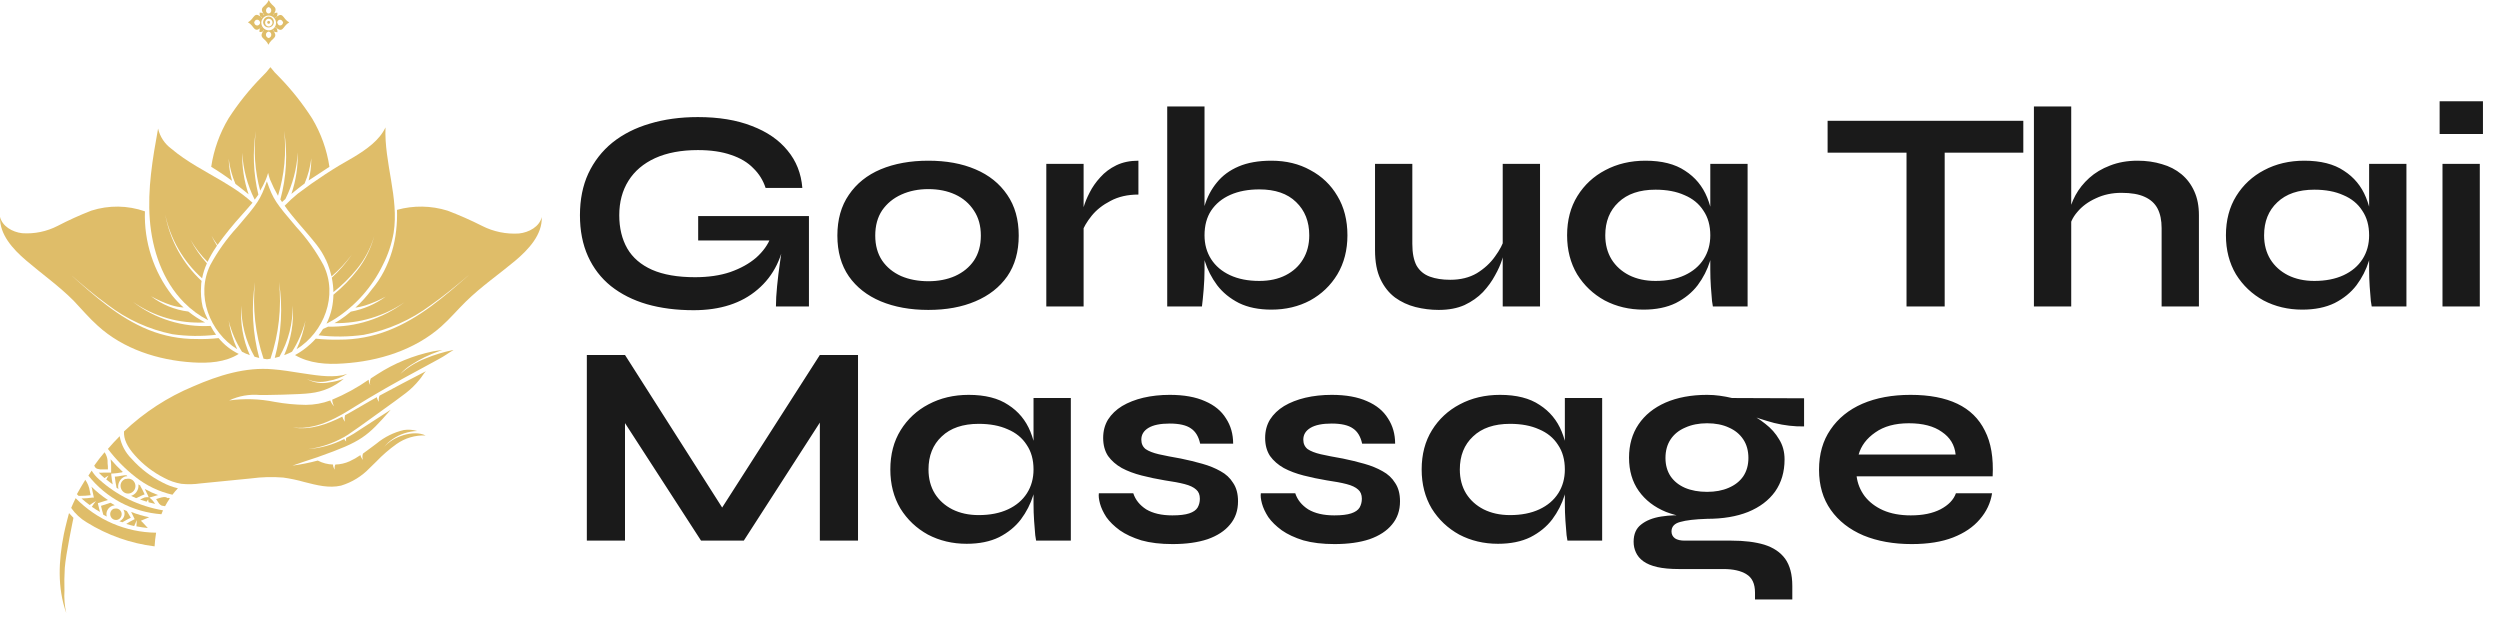 <svg xmlns="http://www.w3.org/2000/svg" width="2178" height="540" viewBox="0 0 2178 540" fill="none">
<path d="M132 435.042C132.898 435.847 133.668 436.772 134.286 437.785L135.143 439C133.238 438.595 131.381 438.1 129.476 437.606L129.048 435.042L127.714 437.066C125.81 436.496 123.905 435.866 122 435.176L124.429 434.052C125.353 433.525 126.399 433.216 127.476 433.152H129.524L128.762 431.353C127.952 429.554 127.095 427.754 126.143 426C129.947 428.089 133.911 429.908 138 431.443H137.19L130.19 433.467L132 435.042Z" fill="url(#paint0_linear_190_179)"/>
<path d="M116.903 458.294C114.586 457.792 112.175 457.14 110 456.437C111.939 455.12 113.961 453.947 116.052 452.925L117.329 452.323L116.714 451.018C115.91 449.412 115.106 447.756 114.255 446C119.37 448.011 124.638 449.556 130 450.616L122.719 453.677L124.279 455.133C125.083 455.936 125.839 456.738 126.596 457.642C127.352 458.545 128.014 459.247 128.771 460C125.461 459.699 122.151 459.197 118.842 458.545L119.173 453.075L116.903 458.294Z" fill="url(#paint1_linear_190_179)"/>
<path d="M78.141 439.991C75.661 438.201 73.278 436.29 71 434.267C74.134 434.226 77.261 433.973 80.358 433.51H81.786L80.456 427.359C80.456 426.271 79.964 425.135 79.668 424C84.04 428.304 88.84 432.186 94 435.591C91.505 436.443 88.993 437.247 86.465 438.004L85.233 438.336L85.48 439.518C85.972 441.695 86.514 443.871 87.105 446C84.692 444.581 82.18 443.114 80.013 441.553C81.075 439.794 82.277 438.118 83.608 436.538C81.704 437.565 79.878 438.719 78.141 439.991Z" fill="url(#paint2_linear_190_179)"/>
<path d="M74.3 418C76.402 420.972 77.754 424.378 78.25 427.945L79 431.421C75.983 431.807 72.943 432.001 69.9 432H68.45C67.95 431.517 67.45 431.034 67 430.503C69.3 426.497 71.7 422.055 74.3 418Z" fill="url(#paint3_linear_190_179)"/>
<path d="M90.032 448.482C89.258 445.921 88.581 443.312 88 440.704C90.774 439.85 93.532 438.949 96.274 438C97.484 438.759 98.742 439.47 100 440.182C99.307 440.268 98.626 440.427 97.968 440.656C96.984 440.992 96.079 441.517 95.306 442.201C94.533 442.886 93.908 443.715 93.468 444.64C92.651 446.313 92.496 448.222 93.032 450L90.032 448.482Z" fill="url(#paint4_linear_190_179)"/>
<path d="M96.291 449.567C96.071 448.945 95.974 448.284 96.006 447.624C96.038 446.963 96.198 446.316 96.478 445.718C96.757 445.121 97.149 444.585 97.633 444.142C98.117 443.699 98.682 443.358 99.296 443.137H99.897C101.078 442.852 102.322 443.015 103.394 443.593C104.466 444.172 105.294 445.128 105.722 446.282C106.154 447.539 106.08 448.919 105.518 450.122C104.956 451.325 103.949 452.256 102.717 452.712C102.092 452.934 101.429 453.03 100.768 452.992C100.106 452.954 99.458 452.785 98.861 452.493C98.264 452.2 97.73 451.792 97.289 451.29C96.848 450.788 96.509 450.202 96.291 449.567Z" fill="url(#paint5_linear_190_179)"/>
<path d="M108.059 445.041L107.465 444L110.485 445.177C111.673 447.123 112.861 449.07 114 451.062C111.78 452.071 109.631 453.205 107.564 454.457C107.291 454.669 106.992 454.851 106.673 455L104 454.14C105.781 453.344 107.178 451.976 107.927 450.298C108.676 448.62 108.723 446.749 108.059 445.041Z" fill="url(#paint6_linear_190_179)"/>
<path d="M77 414.354C77.9 412.887 78.848 411.467 79.843 410C81.568 412.813 83.708 415.349 86.191 417.524C101.815 431.7 121.186 441.095 142 444.593C141.526 445.681 141.052 446.817 140.626 448C128.265 447.103 116.226 443.649 105.272 437.857C94.319 432.065 84.691 424.061 77 414.354Z" fill="url(#paint7_linear_190_179)"/>
<path d="M126 430.678C125.148 430.93 124.321 431.262 123.531 431.669L118.593 434C117.078 433.372 115.547 432.678 114 431.917C114.18 431.946 114.363 431.946 114.543 431.917C115.712 431.493 116.783 430.835 117.692 429.982C118.6 429.13 119.326 428.101 119.827 426.959C120.557 425.416 120.815 423.69 120.568 422L122.543 423.24H122.148C123.561 425.649 124.847 428.132 126 430.678Z" fill="url(#paint8_linear_190_179)"/>
<path d="M115.358 418.157L115.699 418.46C116.779 419.362 117.534 420.614 117.844 422.013C118.154 423.413 118 424.88 117.407 426.178C116.862 427.36 115.994 428.351 114.911 429.03C113.828 429.708 112.577 430.044 111.311 429.995C110.046 429.947 108.822 429.517 107.79 428.758C106.758 427.999 105.964 426.944 105.505 425.724C105.172 424.928 105 424.069 105 423.202C105 422.334 105.172 421.476 105.505 420.679C105.866 419.887 106.375 419.176 107.003 418.587C107.631 417.998 108.365 417.544 109.163 417.249H109.944C110.856 416.986 111.812 416.93 112.747 417.087C113.682 417.244 114.573 417.609 115.358 418.157Z" fill="url(#paint9_linear_190_179)"/>
<path d="M108.848 415.127C107.726 415.551 106.699 416.199 105.828 417.032C104.957 417.866 104.26 418.869 103.778 419.981C102.899 421.858 102.696 423.987 103.204 426L101.53 424.932C100.909 421.68 100.335 418.428 100 415.224C102.152 415.224 104.352 414.739 106.552 414.351H106.791C107.853 414.077 108.949 413.963 110.043 414.011L111 414.884C110.275 414.874 109.552 414.956 108.848 415.127Z" fill="url(#paint10_linear_190_179)"/>
<path d="M105.941 411.617H105.664C103.247 412.082 100.801 412.388 98.342 412.532H96.96V413.859C97.237 416.603 97.651 419.301 98.158 422C96.224 420.628 94.382 419.21 92.585 417.746C93.147 416.555 93.826 415.421 94.612 414.362C93.368 414.973 92.182 415.693 91.066 416.511L88.671 414.407C87.75 413.538 86.829 412.669 86 411.755C87.287 411.866 88.581 411.866 89.868 411.755H96.822V410.337C96.752 409.072 96.752 407.805 96.822 406.541C96.822 404.848 96.822 403.11 96.5 401.326C96.5 400.869 96.5 400.412 96.27 400C99.635 403.915 103.218 407.64 107 411.16L105.941 411.617Z" fill="url(#paint11_linear_190_179)"/>
<path d="M91.108 394C92.591 396.165 93.486 398.658 93.711 401.249C93.711 402.932 93.711 404.663 94 406.346C94 407.235 94 408.076 94 408.965H89.663C88.037 409.081 86.404 408.907 84.843 408.451C84.207 408.253 83.633 407.899 83.177 407.424C82.721 406.949 82.399 406.369 82.241 405.738H82C84.843 401.716 87.879 397.741 91.108 394Z" fill="url(#paint12_linear_190_179)"/>
<path d="M118.133 415.633C109.045 408.541 100.931 400.287 94 391.085C97.291 387.279 100.725 383.568 104.254 380C105.606 387.476 109.237 394.354 114.651 399.696C122.234 408.207 131.36 415.212 141.55 420.343C145.79 422.61 150.313 424.306 155 425.386C153.295 427.157 151.702 429.032 150.231 431C138.517 428.327 127.551 423.077 118.133 415.633Z" fill="url(#paint13_linear_190_179)"/>
<path d="M62 442.506C63.225 439.622 64.544 436.787 65.91 434C84.513 452.999 109.678 463.8 136 464.082C135.349 468.028 134.909 472.006 134.681 476C113.722 473.397 93.551 466.253 75.519 455.048C70.188 451.897 65.579 447.621 62 442.506Z" fill="url(#paint14_linear_190_179)"/>
<path d="M143.798 441L141.65 440.613H141.183C139.963 440.133 138.918 439.27 138.195 438.145L137.214 436.645C136.853 436.002 136.447 435.388 136 434.806L138.615 433.983C139.962 433.506 141.355 433.181 142.77 433.016C143.973 432.918 145.169 433.28 146.132 434.032L146.412 433.693L148 434.129C146.474 436.334 145.071 438.628 143.798 441Z" fill="url(#paint15_linear_190_179)"/>
<path d="M365.34 330.899C361.888 335.194 357.937 339.063 353.571 342.425L344.079 349.493C332.405 357.746 315.036 370.743 303.219 378.665L299.518 380.942H299.375C289.808 386.389 279.263 389.903 268.339 391.282C279.353 390.454 290.095 387.456 299.945 382.459C300.35 383.289 300.914 384.03 301.606 384.641C301.291 383.622 301.291 382.531 301.606 381.511C306.192 379.134 310.615 376.456 314.846 373.494L340.425 356.94C319.687 380.657 315.036 384.641 278.162 397.733L276.739 398.255C269.43 400.721 262.075 402.998 254.766 405.655C262.209 404.66 269.58 403.186 276.834 401.243C280.944 403.385 285.487 404.569 290.121 404.706C290.118 406.344 290.708 407.928 291.782 409.165C291.326 407.685 291.463 406.087 292.162 404.706C296.42 404.597 300.613 403.646 304.501 401.907C307.822 400.396 310.999 398.586 313.992 396.5C314.371 398.057 315.138 399.493 316.222 400.674C315.56 398.9 315.56 396.946 316.222 395.172C318.88 393.322 321.443 391.377 323.958 389.48L328.134 386.349C335.028 380.658 343.151 376.647 351.862 374.633C355.754 374.072 359.721 374.364 363.489 375.487C355.892 375.752 348.523 378.152 342.228 382.412C339.36 384.286 336.826 386.627 334.73 389.337C342.323 380.515 359.93 374.159 370.797 379.376C361.716 378.996 352.766 381.649 345.361 386.918C339.038 391.426 333.159 396.525 327.802 402.144L322.154 407.647C315.291 414.86 306.674 420.171 297.145 423.063C286.657 425.482 276.217 422.778 265.112 419.932C259.057 418.205 252.888 416.905 246.651 416.043C237.334 415.296 227.963 415.55 218.699 416.802L174.565 421.165C169.064 421.963 163.484 422.075 157.955 421.497C152.754 420.627 147.734 418.895 143.101 416.375C133.406 411.489 124.727 404.809 117.522 396.69C110.736 389.148 107.652 382.459 108.031 375.866C125.627 359.174 146.135 345.846 168.538 336.544C190.368 327.057 213.906 319.562 237.872 321.744C245.797 322.361 253.675 323.689 261.6 324.922C273.559 326.63 286.23 329.144 298.379 326.914C299.791 326.575 301.185 326.164 302.555 325.681C297.592 328.821 292.035 330.904 286.23 331.8C279.903 333.486 273.185 332.899 267.247 330.14C273.104 333.411 279.935 334.488 286.515 333.176C290.966 332.668 295.335 331.6 299.518 329.998C291.296 336.992 281.16 341.354 270.427 342.52C262.312 343.753 228.428 344.275 226.435 344.133C217.233 343.28 207.972 344.919 199.622 348.876C212.806 347.056 226.203 347.473 239.248 350.11C248.223 351.739 257.319 352.611 266.441 352.718C273.714 352.703 280.928 351.403 287.749 348.876C288.486 350.808 289.636 352.557 291.118 353.999C290.112 352.227 289.527 350.247 289.41 348.212C300.59 343.541 311.247 337.706 321.205 330.804C321.223 332.481 321.699 334.121 322.582 335.547C322.028 333.613 322.179 331.546 323.009 329.713L328.609 326.108C343.469 316.499 359.975 309.713 377.299 306.091C379.983 305.588 382.692 305.224 385.414 305C384.417 305.332 383.421 305.617 382.424 305.996C374.077 308.865 366.11 312.736 358.696 317.523C354.982 319.802 351.624 322.615 348.73 325.871C355.148 320.024 362.599 315.424 370.702 312.305C378.361 309.121 386.307 306.675 394.431 305H395C390.254 307.704 388.166 309.743 381.427 313.301C361.021 324.306 340.567 335.31 320.683 347.216C305.26 356.276 290.691 367.423 272.942 371.36C267.101 372.742 261.065 373.111 255.099 372.451C270.474 374.917 284.711 369.747 298.236 362.964C298.708 364.585 299.517 366.088 300.609 367.375C300.113 365.543 300.113 363.611 300.609 361.778C307.965 357.841 315.083 353.43 322.012 349.54L328.324 346.03C328.582 347.521 329.237 348.914 330.222 350.062C329.731 348.281 329.882 346.383 330.649 344.702C343.984 337.397 357.509 330.472 371.035 323.404C368.994 325.397 367.333 328.717 365.34 330.899Z" fill="url(#paint16_linear_190_179)"/>
<path d="M57.717 534C49.815 511.754 51.091 488.327 55.607 465.467C57.03 458.43 60.122 447 60.122 447L64 451.156C64 451.156 57.227 483.274 56.441 494.893C56.048 501.41 55.95 507.976 56.147 514.493C55.754 521.034 56.282 527.596 57.717 534Z" fill="url(#paint17_linear_190_179)"/>
<path d="M471.984 189.123C469.989 197.458 460.871 202.506 452.133 203.411C441.054 204.137 429.984 201.867 420.078 196.839C410.237 191.859 400.139 187.408 389.827 183.504C375.534 179.071 360.273 178.839 345.852 182.837C346.066 188.8 345.827 194.77 345.14 200.696C343.857 213.099 340.265 225.15 334.55 236.224C331.607 241.948 328.022 247.317 323.865 252.225C319.659 257.964 314.886 263.261 309.618 268.037C312.511 267.617 315.368 266.98 318.166 266.132C324.346 264.125 330.324 261.542 336.022 258.416C326.986 264.991 316.604 269.465 305.629 271.513C302.601 274.088 299.43 276.489 296.131 278.704C294.611 279.704 293.092 280.609 291.382 281.514C313.085 281.902 334.379 275.566 352.358 263.369C333.172 277.668 309.771 285.127 285.873 284.562C284.401 285.276 282.929 285.991 281.409 286.61C280.237 288.537 278.936 290.383 277.515 292.134C290.604 293.66 303.832 293.516 316.884 291.706C338.001 287.577 357.928 278.757 375.201 265.893C386.93 257.702 397.9 248.511 408.823 239.319C387.405 258.083 365.37 277.418 338.254 287.943C324.634 293.27 310.133 295.969 295.514 295.897C288.696 296.063 281.874 295.776 275.093 295.039C273.602 296.716 272.016 298.306 270.344 299.802C266.315 303.529 261.831 306.729 257 309.327C269.3 316.613 284.591 317.708 298.838 316.661C329.848 314.756 361.239 304.945 384.318 284.514C392.012 277.704 398.565 269.846 405.926 262.655C419.128 249.701 434.42 239.176 448.666 227.318C460.539 217.317 472.506 204.506 471.984 189.123Z" fill="url(#paint18_linear_190_179)"/>
<path d="M199.217 138.223C200.107 145.791 202.093 153.19 205.114 160.184C209.013 163.138 212.817 166.187 216.574 169.283C212.6 157.656 210.732 145.411 211.058 133.126C211.79 147.27 215.45 161.108 221.805 173.761H222.042C223.136 172.379 224.135 170.998 225.086 169.569C220.705 151.379 219.961 132.501 222.898 114.023C220.802 131.459 222.077 149.138 226.655 166.091C228.448 163.123 230.037 160.035 231.41 156.849C232.258 154.813 232.988 152.729 233.598 150.609C234.014 152.531 234.554 154.425 235.215 156.278C237.24 161.185 239.575 165.959 242.205 170.569C247.822 152.251 249.634 132.974 247.531 113.927C250.699 133.894 249.58 154.309 244.25 173.809C244.725 174.571 245.201 175.285 245.724 176L248.054 173.904L248.625 173.428C254.98 160.775 258.639 146.937 259.372 132.792C259.697 145.077 257.829 157.322 253.855 168.95C257.612 165.853 261.416 162.804 265.363 159.851C268.347 152.846 270.316 145.451 271.212 137.889C271.221 144.407 270.438 150.902 268.882 157.231C274.747 153.292 280.786 149.323 287 145.321C284.761 130.397 279.623 116.058 271.878 103.113C263.595 90.197 254.036 78.147 243.346 67.147C240.515 64.505 237.922 61.62 235.595 58.524C235.577 58.35 235.577 58.174 235.595 58V58.524C233.271 61.608 230.695 64.492 227.892 67.147C217.107 78.125 207.467 90.176 199.122 103.113C191.377 116.058 186.239 130.397 184 145.321C190.34 149.164 196.396 153.245 202.165 157.564C200.401 151.261 199.411 144.766 199.217 138.223Z" fill="url(#paint19_linear_190_179)"/>
<path d="M176.591 267.55C175.199 261.494 174.733 255.263 175.207 249.068C175.207 247.643 175.351 246.218 175.637 244.792C159.131 229.416 148.027 209.162 143.962 187.019C148.512 208.416 159.751 227.826 176.066 242.464C176.957 237.963 178.365 233.579 180.264 229.399C174.598 223.204 169.786 216.286 165.953 208.827C170.048 215.89 175.052 222.39 180.836 228.164C182.877 223.822 185.254 219.644 187.944 215.668C188.278 215.098 188.707 214.576 189.041 214.005C187.239 211.261 185.645 208.386 184.271 205.406C185.835 208.182 187.589 210.849 189.518 213.388C196.182 204.154 203.365 195.303 211.032 186.877C214.037 183.456 217.09 180.083 220 176.615C216.947 173.859 213.751 171.246 210.46 168.823C205.212 164.974 199.679 161.506 194.098 158.18C178.833 149.106 162.805 141.029 149.4 129.674C143.493 125.378 139.343 119.102 137.713 112C132.943 138.178 128.459 164.784 130.51 191.295C132.561 217.806 141.673 244.697 160.467 263.654C166.574 269.816 173.607 274.993 181.313 279C179.452 275.307 177.874 271.479 176.591 267.55Z" fill="url(#paint20_linear_190_179)"/>
<path d="M190.458 294.546C184.006 295.264 177.511 295.533 171.021 295.352C156.826 295.418 142.754 292.73 129.585 287.437C103.32 276.821 82.175 257.722 61.22 239.048C71.84 248.195 82.459 257.342 93.838 265.494C110.456 278.245 129.769 287.031 150.303 291.181C162.872 292.977 175.62 293.136 188.23 291.655C186.461 289.201 184.877 286.619 183.489 283.93C159.154 285.294 135.14 277.858 115.836 262.982C134.164 275.846 156.295 282.158 178.653 280.897C173.633 278.288 168.87 275.21 164.431 271.703L164.051 271.418C152.214 269.936 140.987 265.322 131.528 258.053C137.021 261.161 142.8 263.732 148.785 265.731C152.416 266.898 156.171 267.63 159.974 267.911C156.354 264.687 153.008 261.168 149.971 257.39C133.752 236.483 125.365 210.561 126.266 184.119C111.18 178.846 94.787 178.63 79.567 183.503C69.567 187.391 59.786 191.821 50.268 196.773C40.716 201.709 29.989 203.923 19.262 203.171C10.776 202.176 2.005 197.152 0.014 188.953C-0.46 204.214 11.108 216.963 22.723 226.868C36.472 238.669 51.406 249.143 64.207 262.034C71.318 269.523 77.671 277.106 85.114 283.741C107.349 304.073 137.739 313.836 167.797 315.731C181.64 316.584 196.242 315.731 208 308.338C201.211 305.083 195.222 300.375 190.458 294.546Z" fill="url(#paint21_linear_190_179)"/>
<path d="M335.843 111C330.492 122.352 319.269 130.08 308.519 136.662C291.425 146.174 275.015 156.885 259.412 168.715C255.408 171.985 251.597 175.489 248 179.209C251.694 184.79 256.429 190.085 260.691 195.236C265.853 201.246 271.109 207.208 275.987 213.457C279.193 217.576 281.911 222.058 284.084 226.813L285.173 225.859L284.132 226.86L285.6 230.295C286.929 233.724 288.006 237.247 288.82 240.836C295.41 235.146 301.365 228.748 306.578 221.756C301.515 229.114 295.637 235.867 289.056 241.885C289.906 246.031 290.381 250.246 290.477 254.478C297.937 248.617 304.734 241.946 310.745 234.587C317.717 226.084 322.919 216.253 326.04 205.682C323.187 216.383 318.245 226.405 311.503 235.16C305.317 243.131 298.265 250.379 290.477 256.767C290.389 260.727 289.946 264.67 289.151 268.549C288.154 273.219 286.563 277.74 284.416 282C286.973 280.712 289.483 279.281 291.945 277.755C309.801 266.285 324.171 250.077 333.475 230.915C338.025 222.053 341.218 212.549 342.946 202.725C347.729 172.388 334.612 141.766 335.843 111Z" fill="url(#paint22_linear_190_179)"/>
<path d="M281.809 230.941C275.334 218.906 267.369 207.737 258.103 197.7C240.37 176.805 238.095 173.956 232.5 158C226.858 173.908 224.63 176.995 206.897 197.7C197.633 207.739 189.668 218.907 183.191 230.941C170.295 257.392 182.669 289.351 206.613 304.215C202.994 296.289 200.489 287.899 199.169 279.284C201.582 288.904 205.52 298.075 210.832 306.447L214.057 308.014L217.66 309.438C211.65 295.889 209.108 281.053 210.264 266.272C210.072 281.862 214.032 297.221 221.737 310.768C223.112 311.195 224.487 311.528 225.862 311.86C220.027 290.328 218.767 267.808 222.164 245.757C219.844 268.29 222.382 291.06 229.608 312.525L232.642 313L235.629 312.525C242.876 291.048 245.431 268.262 243.12 245.71C246.478 267.765 245.202 290.28 239.375 311.813C240.797 311.48 242.172 311.148 243.5 310.721C251.226 297.182 255.188 281.817 254.974 266.225C256.153 281.007 253.61 295.849 247.577 309.391L251.181 307.966L254.405 306.399C259.725 298.037 263.693 288.886 266.163 279.284C264.736 287.915 262.119 296.305 258.387 304.215C282.331 289.351 294.705 257.392 281.809 230.941Z" fill="url(#paint23_linear_190_179)"/>
<path d="M231.78 9.073C231.773 8.403 231.994 7.75 232.407 7.223C232.819 6.696 233.398 6.327 234.047 6.175C234.701 6.319 235.285 6.686 235.699 7.215C236.112 7.743 236.33 8.4 236.315 9.073C236.345 9.673 236.169 10.265 235.816 10.749C235.464 11.234 234.956 11.581 234.378 11.733H233.575C233.014 11.57 232.528 11.214 232.2 10.729C231.872 10.243 231.723 9.657 231.78 9.073ZM232.772 19.524C232.781 19.777 232.865 20.022 233.013 20.227C233.161 20.433 233.366 20.59 233.603 20.678C233.839 20.766 234.096 20.782 234.342 20.723C234.587 20.665 234.809 20.534 234.981 20.348C235.153 20.162 235.266 19.93 235.306 19.679C235.346 19.429 235.311 19.172 235.206 18.942C235.101 18.711 234.931 18.517 234.716 18.384C234.501 18.251 234.252 18.184 234 18.194C233.666 18.218 233.353 18.368 233.125 18.615C232.897 18.862 232.771 19.187 232.772 19.524ZM224.079 22.184C221.858 22.184 221.433 19.666 221.433 19.666C221.433 19.666 221.858 17.196 224.079 17.149C224.709 17.179 225.308 17.435 225.767 17.871C226.227 18.306 226.516 18.893 226.583 19.524V19.951C226.507 20.554 226.225 21.111 225.786 21.527C225.346 21.943 224.776 22.192 224.173 22.231L224.079 22.184ZM241.512 19.904V19.571C241.512 19.144 242.031 17.149 244.016 17.196C246 17.244 246.661 19.666 246.661 19.666C246.661 19.666 246.236 22.136 244.016 22.184C242.079 22.184 241.843 20.189 241.512 19.714V19.904ZM230.976 19.666C230.957 19.242 231.022 18.818 231.166 18.419C231.31 18.02 231.531 17.653 231.816 17.34C232.101 17.026 232.445 16.773 232.828 16.593C233.211 16.414 233.625 16.312 234.047 16.294C234.937 16.294 235.79 16.649 236.419 17.281C237.048 17.914 237.402 18.772 237.402 19.666C237.402 20.561 237.048 21.419 236.419 22.051C235.79 22.684 234.937 23.039 234.047 23.039C233.608 23.022 233.177 22.914 232.781 22.723C232.385 22.532 232.032 22.261 231.744 21.927C231.456 21.593 231.239 21.203 231.107 20.782C230.975 20.36 230.931 19.916 230.976 19.476V19.666ZM229.228 19.666C229.32 20.58 229.672 21.447 230.244 22.164C230.815 22.88 231.581 23.414 232.448 23.702C233.315 23.99 234.247 24.019 235.13 23.785C236.014 23.552 236.811 23.066 237.425 22.387C238.039 21.707 238.444 20.863 238.592 19.957C238.739 19.051 238.622 18.121 238.254 17.28C237.887 16.44 237.285 15.724 236.522 15.22C235.758 14.716 234.866 14.445 233.953 14.441C232.678 14.525 231.483 15.091 230.606 16.025C229.73 16.959 229.238 18.192 229.228 19.476V19.666ZM227.622 19.666C227.687 18.405 228.118 17.19 228.862 16.172C229.606 15.154 230.631 14.378 231.809 13.94C232.987 13.502 234.267 13.42 235.491 13.706C236.715 13.991 237.829 14.631 238.695 15.547C239.56 16.462 240.14 17.612 240.363 18.856C240.585 20.099 240.44 21.381 239.945 22.542C239.451 23.703 238.628 24.693 237.58 25.389C236.532 26.085 235.304 26.457 234.047 26.459C233.178 26.429 232.324 26.226 231.533 25.863C230.743 25.5 230.031 24.984 229.438 24.345C228.846 23.705 228.385 22.954 228.081 22.135C227.778 21.316 227.638 20.445 227.669 19.571L227.622 19.666ZM231.685 30.259C231.664 29.621 231.871 28.996 232.27 28.499C232.669 28.002 233.233 27.666 233.858 27.552H234.236C234.848 27.684 235.396 28.027 235.784 28.521C236.172 29.015 236.376 29.63 236.362 30.259C236.366 30.936 236.138 31.594 235.717 32.122C235.295 32.65 234.706 33.015 234.047 33.157C233.364 33.022 232.751 32.647 232.318 32.098C231.885 31.55 231.661 30.864 231.685 30.164V30.259ZM234.094 0.19C233.464 1.642 232.548 2.951 231.402 4.038C229.465 5.89 227.575 7.03 228.331 9.643C228.67 10.853 229.322 11.951 230.22 12.826L229.654 13.253C229.71 13.021 229.709 12.779 229.652 12.547C229.594 12.316 229.481 12.101 229.323 11.923C228.472 10.831 226.299 11.021 226.157 11.021C226.157 11.021 225.921 13.443 226.961 14.441C227.119 14.6 227.315 14.714 227.531 14.772C227.746 14.831 227.973 14.831 228.189 14.773C228.047 14.952 227.92 15.143 227.811 15.344C226.979 14.343 225.906 13.574 224.693 13.111C222.283 12.303 221.197 14.346 219.496 16.484C218.541 17.693 217.352 18.695 216 19.429C217.352 20.162 218.541 21.164 219.496 22.374C221.197 24.512 222.283 26.554 224.693 25.747C225.855 25.285 226.891 24.552 227.717 23.609C227.701 23.719 227.701 23.831 227.717 23.942C227.408 23.988 227.125 24.139 226.913 24.369C225.827 25.319 226.016 27.742 226.063 27.884C226.063 27.884 228.378 28.169 229.323 26.982C229.537 26.712 229.654 26.377 229.654 26.032L230.031 26.269C229.107 27.177 228.425 28.304 228.047 29.547C227.291 32.16 229.181 33.3 231.165 35.2C232.301 36.277 233.216 37.569 233.858 39C234.5 37.569 235.415 36.277 236.551 35.2C238.535 33.3 240.425 32.16 239.669 29.547C239.274 28.323 238.612 27.203 237.732 26.269L238.157 26.032C238.137 26.227 238.156 26.424 238.213 26.611C238.27 26.799 238.363 26.973 238.488 27.124C239.386 28.264 241.606 28.074 241.748 28.027C241.748 28.027 241.748 25.509 240.898 24.512C240.777 24.38 240.631 24.274 240.469 24.201C240.306 24.128 240.131 24.088 239.953 24.084L240.236 23.657C241.056 24.638 242.114 25.391 243.307 25.842C245.669 26.649 246.756 24.607 248.457 22.469C249.435 21.264 250.639 20.264 252 19.524C250.639 18.784 249.435 17.783 248.457 16.579C246.756 14.441 245.669 12.398 243.307 13.206C242.088 13.657 241.012 14.428 240.189 15.438L239.906 14.963C240.089 14.986 240.276 14.964 240.449 14.897C240.621 14.831 240.776 14.723 240.898 14.583C241.89 13.633 241.701 11.258 241.701 11.116C241.701 11.116 239.48 10.831 238.63 12.018C238.364 12.354 238.229 12.777 238.252 13.206L238.016 12.683C238.907 11.785 239.557 10.673 239.906 9.453C240.661 6.84 238.772 5.7 236.835 3.848C235.688 2.761 234.772 1.452 234.142 0L234.094 0.19Z" fill="url(#paint24_linear_190_179)"/>
<path d="M604.25 270.25C589.25 270.25 575.667 268.5 563.5 265C551.5 261.5 541.083 256.25 532.25 249.25C523.583 242.25 516.917 233.583 512.25 223.25C507.583 212.917 505.25 201 505.25 187.5C505.25 173.833 507.667 161.75 512.5 151.25C517.5 140.583 524.5 131.583 533.5 124.25C542.667 116.917 553.5 111.417 566 107.75C578.667 103.917 592.667 102 608 102C626.167 102 641.833 104.583 655 109.75C668.167 114.75 678.5 121.833 686 131C693.667 140.167 698 151.083 699 163.75H667C664.833 157.083 661.25 151.333 656.25 146.5C651.417 141.5 645 137.667 637 135C629 132.167 619.333 130.75 608 130.75C593.5 130.75 581.083 133.083 570.75 137.75C560.583 142.417 552.833 149 547.5 157.5C542.167 166 539.5 176 539.5 187.5C539.5 198.667 541.833 208.333 546.5 216.5C551.167 224.5 558.333 230.667 568 235C577.833 239.333 590.333 241.5 605.5 241.5C617.167 241.5 627.417 240 636.25 237C645.25 233.833 652.75 229.667 658.75 224.5C664.75 219.167 669 213.25 671.5 206.75L684.5 202C682.333 223.5 674.167 240.25 660 252.25C646 264.25 627.417 270.25 604.25 270.25ZM676 267C676 261.833 676.333 255.917 677 249.25C677.667 242.417 678.5 235.583 679.5 228.75C680.5 221.75 681.417 215.333 682.25 209.5H608.25V188.25H704.75V267H676ZM808.766 270C793.099 270 779.266 267.5 767.266 262.5C755.432 257.5 746.182 250.25 739.516 240.75C732.849 231.083 729.516 219.25 729.516 205.25C729.516 191.25 732.849 179.417 739.516 169.75C746.182 159.917 755.432 152.5 767.266 147.5C779.266 142.5 793.099 140 808.766 140C824.432 140 838.099 142.5 849.766 147.5C861.599 152.5 870.849 159.917 877.516 169.75C884.182 179.417 887.516 191.25 887.516 205.25C887.516 219.25 884.182 231.083 877.516 240.75C870.849 250.25 861.599 257.5 849.766 262.5C838.099 267.5 824.432 270 808.766 270ZM808.766 245C817.432 245 825.182 243.5 832.016 240.5C839.016 237.333 844.516 232.833 848.516 227C852.516 221 854.516 213.75 854.516 205.25C854.516 196.75 852.516 189.5 848.516 183.5C844.516 177.333 839.099 172.667 832.266 169.5C825.432 166.333 817.599 164.75 808.766 164.75C800.099 164.75 792.266 166.333 785.266 169.5C778.266 172.667 772.682 177.25 768.516 183.25C764.516 189.25 762.516 196.583 762.516 205.25C762.516 213.75 764.516 221 768.516 227C772.516 232.833 778.016 237.333 785.016 240.5C792.016 243.5 799.932 245 808.766 245ZM911.541 142.75H944.041V267H911.541V142.75ZM991.791 169.5C982.458 169.5 974.374 171.333 967.541 175C960.708 178.5 955.208 182.833 951.041 188C946.874 193.167 943.958 198.167 942.291 203L942.041 189.25C942.208 187.25 942.874 184.333 944.041 180.5C945.208 176.5 946.958 172.25 949.291 167.75C951.624 163.083 954.708 158.667 958.541 154.5C962.374 150.167 967.041 146.667 972.541 144C978.041 141.333 984.458 140 991.791 140V169.5ZM1107.63 269.75C1096.63 269.75 1087.22 267.833 1079.38 264C1071.55 260 1065.22 254.833 1060.38 248.5C1055.55 242 1051.97 235 1049.63 227.5C1047.3 219.833 1046.13 212.333 1046.13 205C1046.13 195.833 1047.22 187.333 1049.38 179.5C1051.72 171.667 1055.3 164.833 1060.13 159C1064.97 153 1071.3 148.333 1079.13 145C1086.97 141.667 1096.47 140 1107.63 140C1120.47 140 1131.8 142.75 1141.63 148.25C1151.63 153.583 1159.47 161.083 1165.13 170.75C1170.97 180.417 1173.88 191.833 1173.88 205C1173.88 217.833 1170.97 229.167 1165.13 239C1159.3 248.667 1151.38 256.25 1141.38 261.75C1131.38 267.083 1120.13 269.75 1107.63 269.75ZM1097.13 244.75C1105.97 244.75 1113.63 243.083 1120.13 239.75C1126.63 236.417 1131.63 231.833 1135.13 226C1138.8 220 1140.63 213 1140.63 205C1140.63 193 1136.8 183.333 1129.13 176C1121.63 168.667 1110.97 165 1097.13 165C1087.47 165 1079.05 166.583 1071.88 169.75C1064.72 172.917 1059.13 177.5 1055.13 183.5C1051.3 189.333 1049.38 196.5 1049.38 205C1049.38 212.833 1051.3 219.75 1055.13 225.75C1058.97 231.75 1064.47 236.417 1071.63 239.75C1078.8 243.083 1087.3 244.75 1097.13 244.75ZM1049.38 92.75V235C1049.38 240.333 1049.13 246.083 1048.63 252.25C1048.13 258.25 1047.63 263.167 1047.13 267H1016.88V92.75H1049.38ZM1341.67 267H1309.17V142.75H1341.67V267ZM1310.92 207.25L1311.17 215.75C1310.83 218.083 1310 221.5 1308.67 226C1307.33 230.333 1305.25 235 1302.42 240C1299.75 245 1296.25 249.833 1291.92 254.5C1287.58 259 1282.25 262.75 1275.92 265.75C1269.58 268.583 1262.08 270 1253.42 270C1246.58 270 1239.83 269.167 1233.17 267.5C1226.67 265.833 1220.75 263.083 1215.42 259.25C1210.08 255.25 1205.83 249.917 1202.67 243.25C1199.5 236.583 1197.92 228.167 1197.92 218V142.75H1230.42V212.5C1230.42 220.5 1231.67 226.833 1234.17 231.5C1236.83 236 1240.67 239.167 1245.67 241C1250.67 242.833 1256.58 243.75 1263.42 243.75C1272.42 243.75 1280.17 241.833 1286.67 238C1293.17 234 1298.42 229.167 1302.42 223.5C1306.58 217.833 1309.42 212.417 1310.92 207.25ZM1431.76 269.75C1419.42 269.75 1408.17 267.083 1398.01 261.75C1388.01 256.25 1380.01 248.667 1374.01 239C1368.17 229.167 1365.26 217.833 1365.26 205C1365.26 191.833 1368.26 180.417 1374.26 170.75C1380.26 161.083 1388.34 153.583 1398.51 148.25C1408.84 142.75 1420.51 140 1433.51 140C1447.84 140 1459.34 142.917 1468.01 148.75C1476.84 154.417 1483.26 162.167 1487.26 172C1491.26 181.833 1493.26 192.833 1493.26 205C1493.26 212.333 1492.09 219.833 1489.76 227.5C1487.42 235 1483.84 242 1479.01 248.5C1474.17 254.833 1467.84 260 1460.01 264C1452.17 267.833 1442.76 269.75 1431.76 269.75ZM1442.26 244.75C1452.09 244.75 1460.59 243.083 1467.76 239.75C1474.92 236.417 1480.42 231.75 1484.26 225.75C1488.09 219.75 1490.01 212.833 1490.01 205C1490.01 196.5 1488.01 189.333 1484.01 183.5C1480.17 177.5 1474.67 173 1467.51 170C1460.51 166.833 1452.09 165.25 1442.26 165.25C1428.42 165.25 1417.67 168.917 1410.01 176.25C1402.34 183.417 1398.51 193 1398.51 205C1398.51 213 1400.34 220 1404.01 226C1407.67 231.833 1412.76 236.417 1419.26 239.75C1425.92 243.083 1433.59 244.75 1442.26 244.75ZM1490.01 142.75H1522.51V267H1492.26C1492.26 267 1492.01 265.417 1491.51 262.25C1491.17 258.917 1490.84 254.75 1490.51 249.75C1490.17 244.75 1490.01 239.833 1490.01 235V142.75ZM1592.21 105.25H1762.71V133H1592.21V105.25ZM1660.96 129.5H1694.21V267H1660.96V129.5ZM1883.2 267V198.75C1883.2 191.917 1882.03 186.25 1879.7 181.75C1877.36 177.25 1873.61 173.833 1868.45 171.5C1863.45 169.167 1856.7 168 1848.2 168C1840.03 168 1832.61 169.583 1825.95 172.75C1819.28 175.75 1813.86 179.75 1809.7 184.75C1805.53 189.583 1803.2 194.75 1802.7 200.25L1802.45 186.5C1803.28 181 1805.2 175.5 1808.2 170C1811.2 164.5 1815.2 159.5 1820.2 155C1825.2 150.5 1831.2 146.917 1838.2 144.25C1845.36 141.417 1853.36 140 1862.2 140C1869.86 140 1876.95 141 1883.45 143C1889.95 144.833 1895.61 147.75 1900.45 151.75C1905.28 155.75 1909.03 160.75 1911.7 166.75C1914.36 172.583 1915.7 179.5 1915.7 187.5V267H1883.2ZM1771.95 267V92.75H1804.45V267H1771.95ZM2005.73 269.75C1993.4 269.75 1982.15 267.083 1971.98 261.75C1961.98 256.25 1953.98 248.667 1947.98 239C1942.15 229.167 1939.23 217.833 1939.23 205C1939.23 191.833 1942.23 180.417 1948.23 170.75C1954.23 161.083 1962.32 153.583 1972.48 148.25C1982.82 142.75 1994.48 140 2007.48 140C2021.82 140 2033.32 142.917 2041.98 148.75C2050.82 154.417 2057.23 162.167 2061.23 172C2065.23 181.833 2067.23 192.833 2067.23 205C2067.23 212.333 2066.07 219.833 2063.73 227.5C2061.4 235 2057.82 242 2052.98 248.5C2048.15 254.833 2041.82 260 2033.98 264C2026.15 267.833 2016.73 269.75 2005.73 269.75ZM2016.23 244.75C2026.07 244.75 2034.57 243.083 2041.73 239.75C2048.9 236.417 2054.4 231.75 2058.23 225.75C2062.07 219.75 2063.98 212.833 2063.98 205C2063.98 196.5 2061.98 189.333 2057.98 183.5C2054.15 177.5 2048.65 173 2041.48 170C2034.48 166.833 2026.07 165.25 2016.23 165.25C2002.4 165.25 1991.65 168.917 1983.98 176.25C1976.32 183.417 1972.48 193 1972.48 205C1972.48 213 1974.32 220 1977.98 226C1981.65 231.833 1986.73 236.417 1993.23 239.75C1999.9 243.083 2007.57 244.75 2016.23 244.75ZM2063.98 142.75H2096.48V267H2066.23C2066.23 267 2065.98 265.417 2065.48 262.25C2065.15 258.917 2064.82 254.75 2064.48 249.75C2064.15 244.75 2063.98 239.833 2063.98 235V142.75ZM2163.15 88.25V116.75H2125.4V88.25H2163.15ZM2127.9 142.75H2160.4V267H2127.9V142.75Z" fill="#1a1a1a"/>
<path d="M637 454.5H621.25L714.25 309.25H747.5V471H714.25V353.5L722.25 355.75L648 471H610.75L536.5 356.25L544.5 354V471H511.25V309.25H544.5L637 454.5ZM842.158 473.75C829.825 473.75 818.575 471.083 808.408 465.75C798.408 460.25 790.408 452.667 784.408 443C778.575 433.167 775.658 421.833 775.658 409C775.658 395.833 778.658 384.417 784.658 374.75C790.658 365.083 798.742 357.583 808.908 352.25C819.242 346.75 830.908 344 843.908 344C858.242 344 869.742 346.917 878.408 352.75C887.242 358.417 893.658 366.167 897.658 376C901.658 385.833 903.658 396.833 903.658 409C903.658 416.333 902.492 423.833 900.158 431.5C897.825 439 894.242 446 889.408 452.5C884.575 458.833 878.242 464 870.408 468C862.575 471.833 853.158 473.75 842.158 473.75ZM852.658 448.75C862.492 448.75 870.992 447.083 878.158 443.75C885.325 440.417 890.825 435.75 894.658 429.75C898.492 423.75 900.408 416.833 900.408 409C900.408 400.5 898.408 393.333 894.408 387.5C890.575 381.5 885.075 377 877.908 374C870.908 370.833 862.492 369.25 852.658 369.25C838.825 369.25 828.075 372.917 820.408 380.25C812.742 387.417 808.908 397 808.908 409C808.908 417 810.742 424 814.408 430C818.075 435.833 823.158 440.417 829.658 443.75C836.325 447.083 843.992 448.75 852.658 448.75ZM900.408 346.75H932.908V471H902.658C902.658 471 902.408 469.417 901.908 466.25C901.575 462.917 901.242 458.75 900.908 453.75C900.575 448.75 900.408 443.833 900.408 439V346.75ZM957.322 429.75H987.322C989.156 435.417 992.906 440.083 998.572 443.75C1004.41 447.25 1011.99 449 1021.32 449C1027.66 449 1032.57 448.417 1036.07 447.25C1039.57 446.083 1041.99 444.417 1043.32 442.25C1044.66 439.917 1045.32 437.333 1045.32 434.5C1045.32 431 1044.24 428.333 1042.07 426.5C1039.91 424.5 1036.57 422.917 1032.07 421.75C1027.57 420.583 1021.82 419.5 1014.82 418.5C1007.82 417.333 1001.07 415.917 994.572 414.25C988.072 412.583 982.322 410.417 977.322 407.75C972.322 404.917 968.322 401.417 965.322 397.25C962.489 392.917 961.072 387.667 961.072 381.5C961.072 375.5 962.489 370.167 965.322 365.5C968.322 360.833 972.406 356.917 977.572 353.75C982.906 350.583 989.072 348.167 996.072 346.5C1003.24 344.833 1010.91 344 1019.07 344C1031.41 344 1041.66 345.833 1049.82 349.5C1057.99 353 1064.07 358 1068.07 364.5C1072.24 370.833 1074.32 378.167 1074.32 386.5H1045.57C1044.24 380.333 1041.57 375.917 1037.57 373.25C1033.57 370.417 1027.41 369 1019.07 369C1010.91 369 1004.74 370.25 1000.57 372.75C996.406 375.25 994.322 378.667 994.322 383C994.322 386.5 995.572 389.25 998.072 391.25C1000.74 393.083 1004.57 394.583 1009.57 395.75C1014.74 396.917 1021.16 398.167 1028.82 399.5C1035.32 400.833 1041.49 402.333 1047.32 404C1053.32 405.667 1058.66 407.833 1063.32 410.5C1067.99 413 1071.66 416.417 1074.32 420.75C1077.16 424.917 1078.57 430.25 1078.57 436.75C1078.57 444.75 1076.24 451.5 1071.57 457C1067.07 462.5 1060.57 466.75 1052.07 469.75C1043.57 472.583 1033.41 474 1021.57 474C1011.07 474 1001.99 472.917 994.322 470.75C986.822 468.417 980.572 465.5 975.572 462C970.572 458.333 966.656 454.5 963.822 450.5C961.156 446.333 959.322 442.417 958.322 438.75C957.322 435.083 956.989 432.083 957.322 429.75ZM1098.44 429.75H1128.44C1130.27 435.417 1134.02 440.083 1139.69 443.75C1145.52 447.25 1153.1 449 1162.44 449C1168.77 449 1173.69 448.417 1177.19 447.25C1180.69 446.083 1183.1 444.417 1184.44 442.25C1185.77 439.917 1186.44 437.333 1186.44 434.5C1186.44 431 1185.35 428.333 1183.19 426.5C1181.02 424.5 1177.69 422.917 1173.19 421.75C1168.69 420.583 1162.94 419.5 1155.94 418.5C1148.94 417.333 1142.19 415.917 1135.69 414.25C1129.19 412.583 1123.44 410.417 1118.44 407.75C1113.44 404.917 1109.44 401.417 1106.44 397.25C1103.6 392.917 1102.19 387.667 1102.19 381.5C1102.19 375.5 1103.6 370.167 1106.44 365.5C1109.44 360.833 1113.52 356.917 1118.69 353.75C1124.02 350.583 1130.19 348.167 1137.19 346.5C1144.35 344.833 1152.02 344 1160.19 344C1172.52 344 1182.77 345.833 1190.94 349.5C1199.1 353 1205.19 358 1209.19 364.5C1213.35 370.833 1215.44 378.167 1215.44 386.5H1186.69C1185.35 380.333 1182.69 375.917 1178.69 373.25C1174.69 370.417 1168.52 369 1160.19 369C1152.02 369 1145.85 370.25 1141.69 372.75C1137.52 375.25 1135.44 378.667 1135.44 383C1135.44 386.5 1136.69 389.25 1139.19 391.25C1141.85 393.083 1145.69 394.583 1150.69 395.75C1155.85 396.917 1162.27 398.167 1169.94 399.5C1176.44 400.833 1182.6 402.333 1188.44 404C1194.44 405.667 1199.77 407.833 1204.44 410.5C1209.1 413 1212.77 416.417 1215.44 420.75C1218.27 424.917 1219.69 430.25 1219.69 436.75C1219.69 444.75 1217.35 451.5 1212.69 457C1208.19 462.5 1201.69 466.75 1193.19 469.75C1184.69 472.583 1174.52 474 1162.69 474C1152.19 474 1143.1 472.917 1135.44 470.75C1127.94 468.417 1121.69 465.5 1116.69 462C1111.69 458.333 1107.77 454.5 1104.94 450.5C1102.27 446.333 1100.44 442.417 1099.44 438.75C1098.44 435.083 1098.1 432.083 1098.44 429.75ZM1305.05 473.75C1292.72 473.75 1281.47 471.083 1271.3 465.75C1261.3 460.25 1253.3 452.667 1247.3 443C1241.47 433.167 1238.55 421.833 1238.55 409C1238.55 395.833 1241.55 384.417 1247.55 374.75C1253.55 365.083 1261.63 357.583 1271.8 352.25C1282.13 346.75 1293.8 344 1306.8 344C1321.13 344 1332.63 346.917 1341.3 352.75C1350.13 358.417 1356.55 366.167 1360.55 376C1364.55 385.833 1366.55 396.833 1366.55 409C1366.55 416.333 1365.38 423.833 1363.05 431.5C1360.72 439 1357.13 446 1352.3 452.5C1347.47 458.833 1341.13 464 1333.3 468C1325.47 471.833 1316.05 473.75 1305.05 473.75ZM1315.55 448.75C1325.38 448.75 1333.88 447.083 1341.05 443.75C1348.22 440.417 1353.72 435.75 1357.55 429.75C1361.38 423.75 1363.3 416.833 1363.3 409C1363.3 400.5 1361.3 393.333 1357.3 387.5C1353.47 381.5 1347.97 377 1340.8 374C1333.8 370.833 1325.38 369.25 1315.55 369.25C1301.72 369.25 1290.97 372.917 1283.3 380.25C1275.63 387.417 1271.8 397 1271.8 409C1271.8 417 1273.63 424 1277.3 430C1280.97 435.833 1286.05 440.417 1292.55 443.75C1299.22 447.083 1306.88 448.75 1315.55 448.75ZM1363.3 346.75H1395.8V471H1365.55C1365.55 471 1365.3 469.417 1364.8 466.25C1364.47 462.917 1364.13 458.75 1363.8 453.75C1363.47 448.75 1363.3 443.833 1363.3 439V346.75ZM1487.21 452C1473.71 452 1461.8 450 1451.46 446C1441.3 441.833 1433.38 435.75 1427.71 427.75C1422.05 419.75 1419.21 410.083 1419.21 398.75C1419.21 387.583 1421.96 377.917 1427.46 369.75C1432.96 361.583 1440.8 355.25 1450.96 350.75C1461.3 346.25 1473.38 344 1487.21 344C1491.05 344 1494.71 344.25 1498.21 344.75C1501.88 345.25 1505.46 345.917 1508.96 346.75L1571.71 347V371.5C1563.21 371.667 1554.55 370.667 1545.71 368.5C1537.05 366.167 1529.38 363.667 1522.71 361L1521.96 359.25C1527.63 361.917 1532.96 365.25 1537.96 369.25C1542.96 373.083 1546.96 377.583 1549.96 382.75C1553.13 387.75 1554.71 393.583 1554.71 400.25C1554.71 411.083 1551.96 420.417 1546.46 428.25C1540.96 435.917 1533.13 441.833 1522.96 446C1512.96 450 1501.05 452 1487.21 452ZM1528.96 522.25V516.25C1528.96 508.583 1526.46 503.25 1521.46 500.25C1516.63 497.25 1509.96 495.75 1501.46 495.75H1462.71C1455.21 495.75 1448.88 495.167 1443.71 494C1438.71 492.833 1434.71 491.167 1431.71 489C1428.71 486.833 1426.55 484.25 1425.21 481.25C1423.88 478.417 1423.21 475.333 1423.21 472C1423.21 465.333 1425.38 460.333 1429.71 457C1434.05 453.5 1439.88 451.167 1447.21 450C1454.55 448.833 1462.63 448.583 1471.46 449.25L1487.21 452C1476.71 452.333 1468.88 453.25 1463.71 454.75C1458.71 456.083 1456.21 458.833 1456.21 463C1456.21 465.5 1457.21 467.5 1459.21 469C1461.21 470.333 1464.05 471 1467.71 471H1508.46C1519.63 471 1529.13 472.167 1536.96 474.5C1544.96 477 1551.05 481.083 1555.21 486.75C1559.38 492.583 1561.46 500.5 1561.46 510.5V522.25H1528.96ZM1487.21 428.5C1494.38 428.5 1500.63 427.333 1505.96 425C1511.46 422.667 1515.71 419.333 1518.71 415C1521.71 410.5 1523.21 405.167 1523.21 399C1523.21 392.667 1521.71 387.25 1518.71 382.75C1515.71 378.25 1511.55 374.833 1506.21 372.5C1500.88 370 1494.55 368.75 1487.21 368.75C1480.05 368.75 1473.71 370 1468.21 372.5C1462.71 374.833 1458.46 378.25 1455.46 382.75C1452.46 387.25 1450.96 392.667 1450.96 399C1450.96 405.167 1452.46 410.5 1455.46 415C1458.46 419.333 1462.63 422.667 1467.96 425C1473.46 427.333 1479.88 428.5 1487.21 428.5ZM1703.99 429.75H1735.49C1734.16 438.25 1730.57 445.833 1724.74 452.5C1719.07 459.167 1711.32 464.417 1701.49 468.25C1691.66 472.083 1679.66 474 1665.49 474C1649.66 474 1635.66 471.5 1623.49 466.5C1611.32 461.333 1601.82 453.917 1594.99 444.25C1588.16 434.583 1584.74 422.917 1584.74 409.25C1584.74 395.583 1588.07 383.917 1594.74 374.25C1601.41 364.417 1610.66 356.917 1622.49 351.75C1634.49 346.583 1648.49 344 1664.49 344C1680.82 344 1694.41 346.583 1705.24 351.75C1716.07 356.917 1724.07 364.75 1729.24 375.25C1734.57 385.583 1736.82 398.833 1735.99 415H1617.49C1618.32 421.333 1620.66 427.083 1624.49 432.25C1628.49 437.417 1633.82 441.5 1640.49 444.5C1647.32 447.5 1655.41 449 1664.74 449C1675.07 449 1683.66 447.25 1690.49 443.75C1697.49 440.083 1701.99 435.417 1703.99 429.75ZM1662.99 368.75C1650.99 368.75 1641.24 371.417 1633.74 376.75C1626.24 381.917 1621.41 388.333 1619.24 396H1703.74C1702.91 387.667 1698.91 381.083 1691.74 376.25C1684.74 371.25 1675.16 368.75 1662.99 368.75Z" fill="#1a1a1a"/>
<defs fill="#1a1a1a">
<linearGradient id="paint0_linear_190_179" x1="99.566" y1="472.609" x2="241.252" y2="284.499" gradientUnits="userSpaceOnUse" fill="#1a1a1a">
<stop offset="1" stop-color="#dfbd69" fill="#1a1a1a"/>
</linearGradient>
<linearGradient id="paint1_linear_190_179" x1="104.234" y1="479.885" x2="266.412" y2="288.236" gradientUnits="userSpaceOnUse" fill="#1a1a1a">
<stop offset="1" stop-color="#dfbd69" fill="#1a1a1a"/>
</linearGradient>
<linearGradient id="paint2_linear_190_179" x1="71.727" y1="452.355" x2="221.438" y2="256.966" gradientUnits="userSpaceOnUse" fill="#1a1a1a">
<stop offset="1" stop-color="#dfbd69" fill="#1a1a1a"/>
</linearGradient>
<linearGradient id="paint3_linear_190_179" x1="62.37" y1="445.604" x2="215.316" y2="246.937" gradientUnits="userSpaceOnUse" fill="#1a1a1a">
<stop offset="1" stop-color="#dfbd69" fill="#1a1a1a"/>
</linearGradient>
<linearGradient id="paint4_linear_190_179" x1="81.197" y1="460.568" x2="232.032" y2="267.584" gradientUnits="userSpaceOnUse" fill="#1a1a1a">
<stop offset="1" stop-color="#dfbd69" fill="#1a1a1a"/>
</linearGradient>
<linearGradient id="paint5_linear_190_179" x1="89.352" y1="466.156" x2="239.794" y2="280.307" gradientUnits="userSpaceOnUse" fill="#1a1a1a">
<stop offset="1" stop-color="#dfbd69" fill="#1a1a1a"/>
</linearGradient>
<linearGradient id="paint6_linear_190_179" x1="94.17" y1="469.897" x2="235.411" y2="276.179" gradientUnits="userSpaceOnUse" fill="#1a1a1a">
<stop offset="1" stop-color="#dfbd69" fill="#1a1a1a"/>
</linearGradient>
<linearGradient id="paint7_linear_190_179" x1="85.719" y1="463.109" x2="236.871" y2="273.329" gradientUnits="userSpaceOnUse" fill="#1a1a1a">
<stop offset="1" stop-color="#dfbd69" fill="#1a1a1a"/>
</linearGradient>
<linearGradient id="paint8_linear_190_179" x1="91.14" y1="470.375" x2="249.708" y2="272.326" gradientUnits="userSpaceOnUse" fill="#1a1a1a">
<stop offset="1" stop-color="#dfbd69" fill="#1a1a1a"/>
</linearGradient>
<linearGradient id="paint9_linear_190_179" x1="82.906" y1="464.469" x2="245.151" y2="267.669" gradientUnits="userSpaceOnUse" fill="#1a1a1a">
<stop offset="1" stop-color="#dfbd69" fill="#1a1a1a"/>
</linearGradient>
<linearGradient id="paint10_linear_190_179" x1="75.928" y1="456.665" x2="231.502" y2="264.421" gradientUnits="userSpaceOnUse" fill="#1a1a1a">
<stop offset="1" stop-color="#dfbd69" fill="#1a1a1a"/>
</linearGradient>
<linearGradient id="paint11_linear_190_179" x1="69.541" y1="448.537" x2="215.398" y2="264.31" gradientUnits="userSpaceOnUse" fill="#1a1a1a">
<stop offset="1" stop-color="#dfbd69" fill="#1a1a1a"/>
</linearGradient>
<linearGradient id="paint12_linear_190_179" x1="61.042" y1="443.283" x2="209.392" y2="251.553" gradientUnits="userSpaceOnUse" fill="#1a1a1a">
<stop offset="1" stop-color="#dfbd69" fill="#1a1a1a"/>
</linearGradient>
<linearGradient id="paint13_linear_190_179" x1="83.841" y1="462.447" x2="235.752" y2="271.453" gradientUnits="userSpaceOnUse" fill="#1a1a1a">
<stop offset="1" stop-color="#dfbd69" fill="#1a1a1a"/>
</linearGradient>
<linearGradient id="paint14_linear_190_179" x1="92.137" y1="468.724" x2="246.322" y2="279.181" gradientUnits="userSpaceOnUse" fill="#1a1a1a">
<stop offset="1" stop-color="#dfbd69" fill="#1a1a1a"/>
</linearGradient>
<linearGradient id="paint15_linear_190_179" x1="108.588" y1="482.057" x2="264.33" y2="293.588" gradientUnits="userSpaceOnUse" fill="#1a1a1a">
<stop offset="1" stop-color="#dfbd69" fill="#1a1a1a"/>
</linearGradient>
<linearGradient id="paint16_linear_190_179" x1="139.443" y1="506.425" x2="290.927" y2="316.308" gradientUnits="userSpaceOnUse" fill="#1a1a1a">
<stop offset="1" stop-color="#dfbd69" fill="#1a1a1a"/>
</linearGradient>
<linearGradient id="paint17_linear_190_179" x1="85.155" y1="462.539" x2="234.662" y2="267.684" gradientUnits="userSpaceOnUse" fill="#1a1a1a">
<stop offset="1" stop-color="#dfbd69" fill="#1a1a1a"/>
</linearGradient>
<linearGradient id="paint18_linear_190_179" x1="303.634" y1="299.373" x2="402.883" y2="200.406" gradientUnits="userSpaceOnUse" fill="#1a1a1a">
<stop offset="1" stop-color="#dfbd69" fill="#1a1a1a"/>
</linearGradient>
<linearGradient id="paint19_linear_190_179" x1="188.803" y1="174.094" x2="273.646" y2="89.403" gradientUnits="userSpaceOnUse" fill="#1a1a1a">
<stop offset="1" stop-color="#dfbd69" fill="#1a1a1a"/>
</linearGradient>
<linearGradient id="paint20_linear_190_179" x1="195.863" y1="225.836" x2="128.493" y2="158.147" gradientUnits="userSpaceOnUse" fill="#1a1a1a">
<stop offset="1" stop-color="#dfbd69" fill="#1a1a1a"/>
</linearGradient>
<linearGradient id="paint21_linear_190_179" x1="174.15" y1="305.447" x2="54.575" y2="185.785" gradientUnits="userSpaceOnUse" fill="#1a1a1a">
<stop offset="1" stop-color="#dfbd69" fill="#1a1a1a"/>
</linearGradient>
<linearGradient id="paint22_linear_190_179" x1="262.585" y1="237.879" x2="335.467" y2="165.523" gradientUnits="userSpaceOnUse" fill="#1a1a1a">
<stop offset="1" stop-color="#dfbd69" fill="#1a1a1a"/>
</linearGradient>
<linearGradient id="paint23_linear_190_179" x1="172.286" y1="305.497" x2="273.102" y2="204.888" gradientUnits="userSpaceOnUse" fill="#1a1a1a">
<stop offset="1" stop-color="#dfbd69" fill="#1a1a1a"/>
</linearGradient>
<linearGradient id="paint24_linear_190_179" x1="217.512" y1="36.245" x2="240.17" y2="13.71" gradientUnits="userSpaceOnUse" fill="#1a1a1a">
<stop offset="1" stop-color="#dfbd69" fill="#1a1a1a"/>
</linearGradient>
</defs>
</svg>